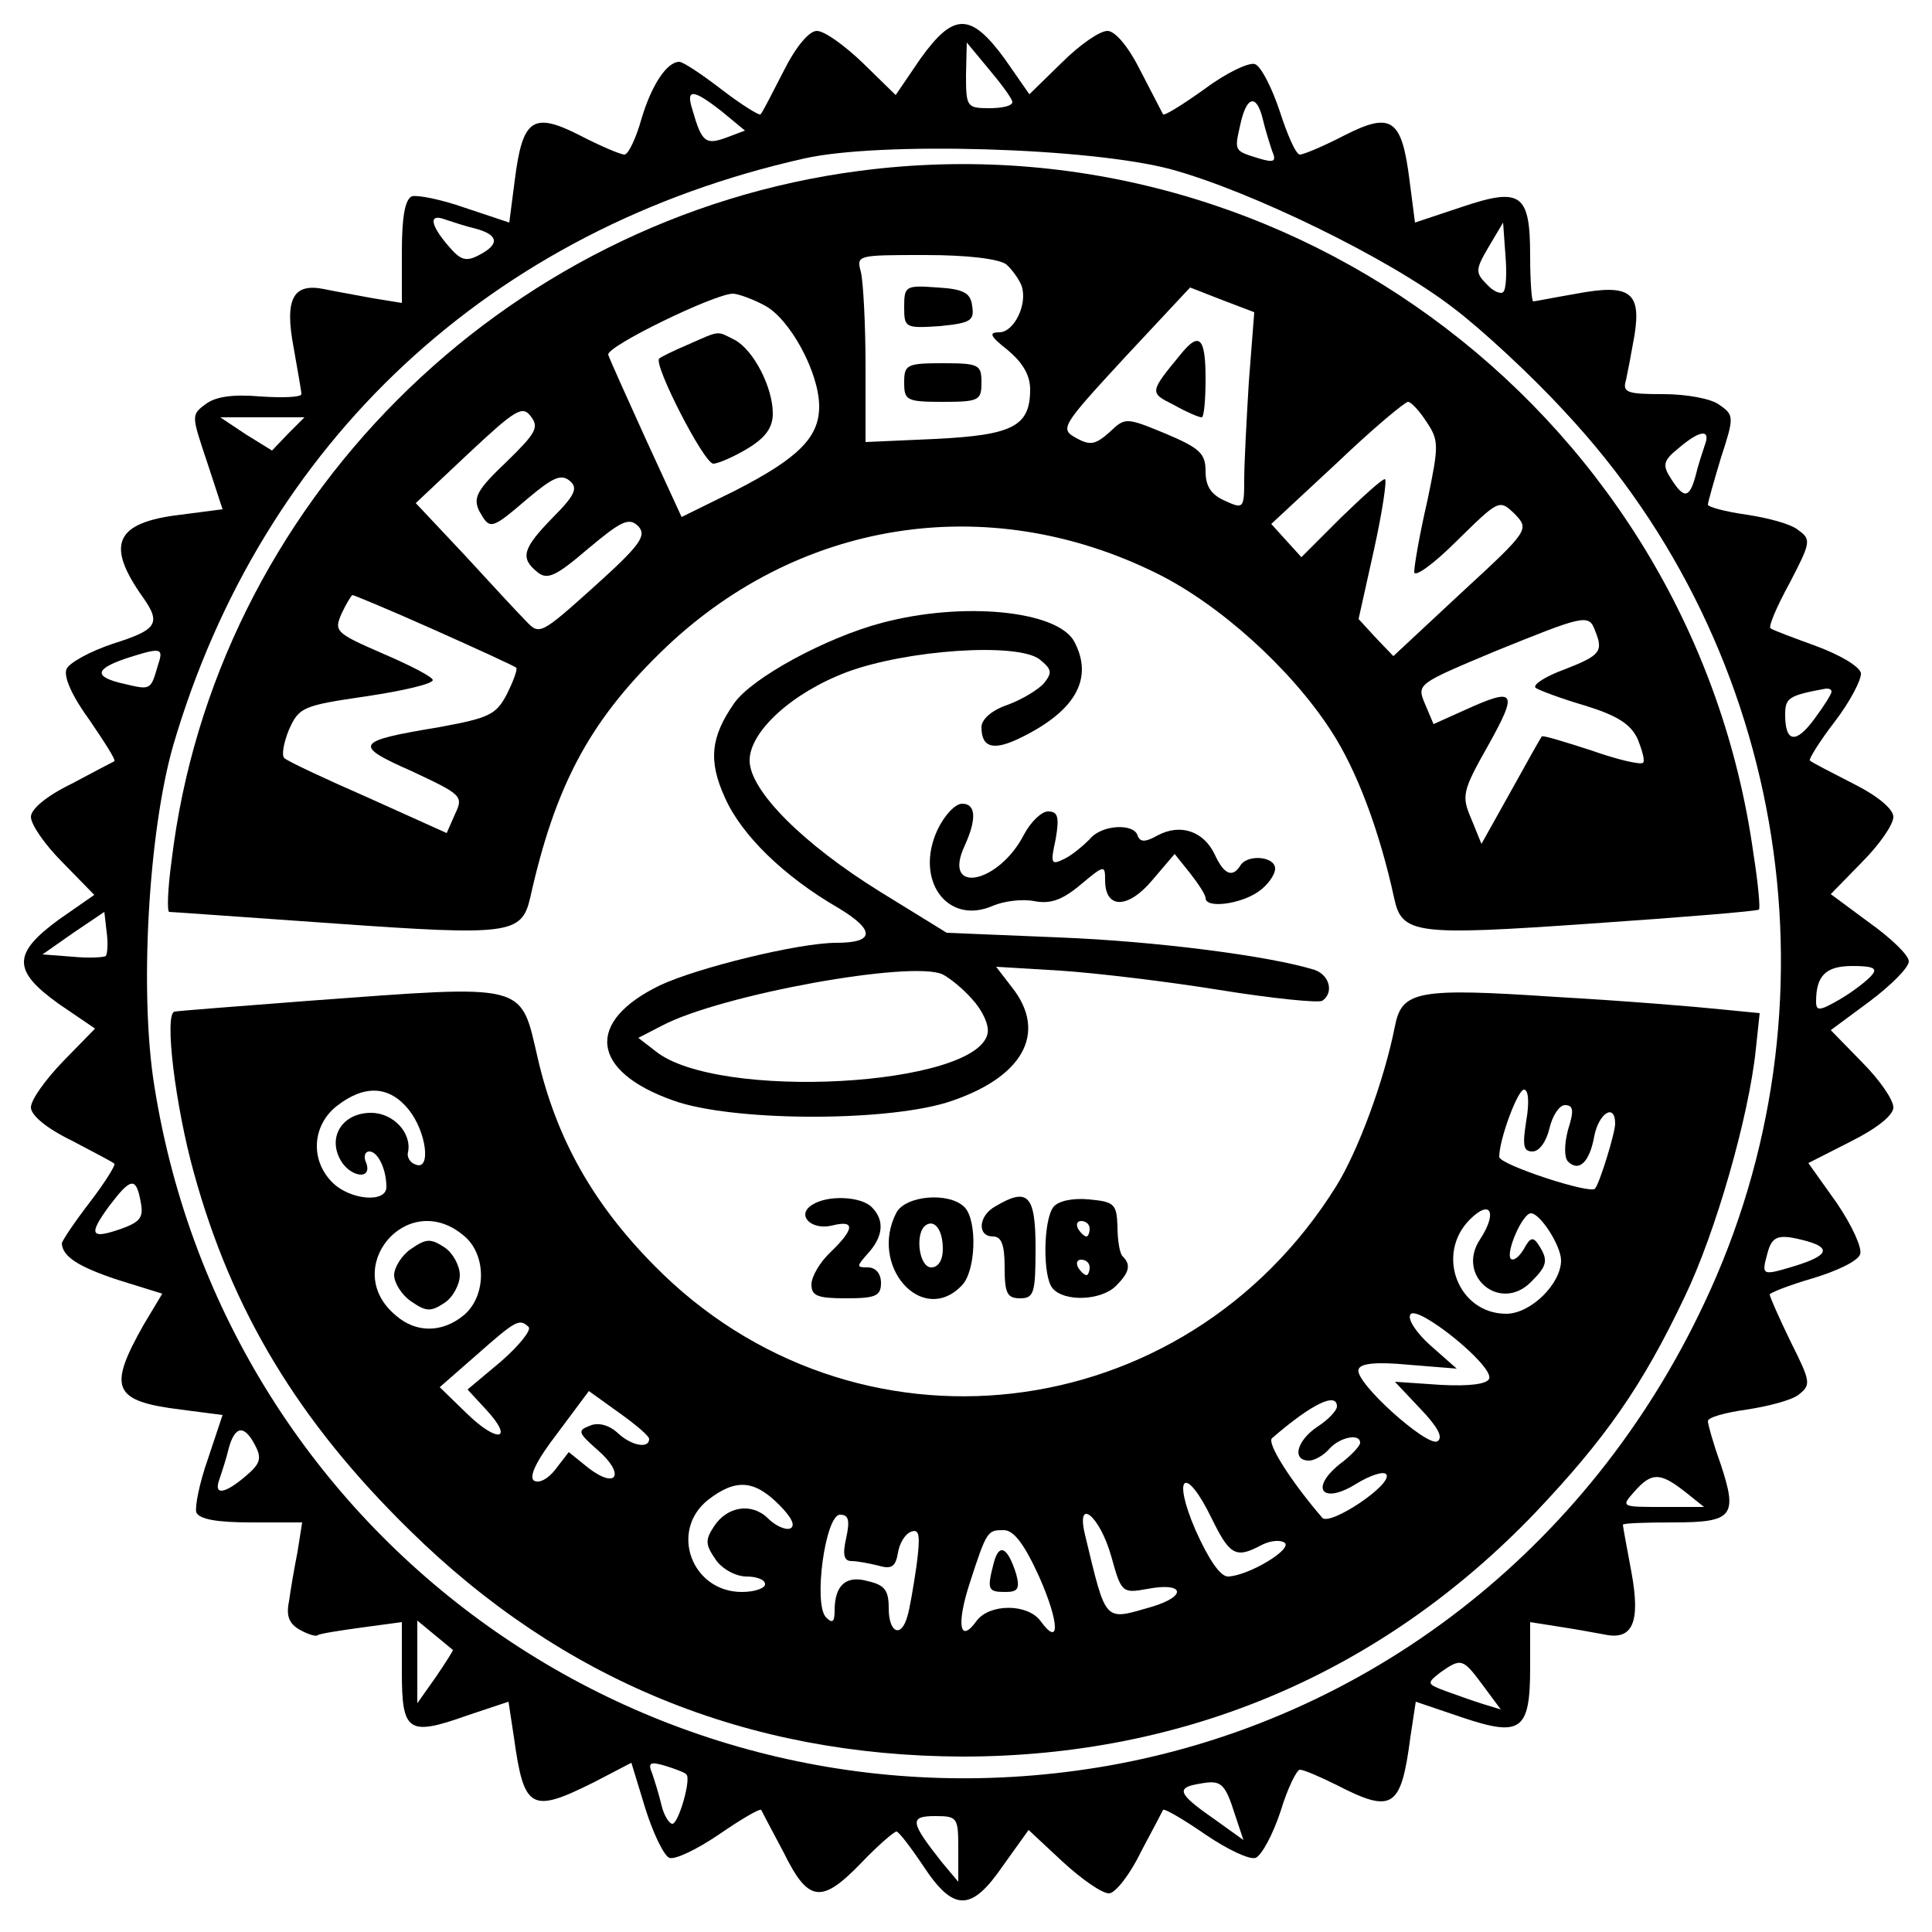 <?xml version="1.0" standalone="no"?>
<!DOCTYPE svg PUBLIC "-//W3C//DTD SVG 20010904//EN"
 "http://www.w3.org/TR/2001/REC-SVG-20010904/DTD/svg10.dtd">
<svg version="1.0" xmlns="http://www.w3.org/2000/svg"
 width="250pt" height="250pt" viewBox="0 0 250 250"
 preserveAspectRatio="xMidYMid meet">
<g transform="translate(0,250) scale(0.1,-0.1)"
fill="#000000" stroke="none">
<path d="M1191 2424 l-32 -47 -43 42 c-23 22 -49 41 -59 41 -10 0 -27 -20 -43
-52 -15 -29 -28 -55 -30 -56 -1 -2 -24 12 -50 32 -26 20 -50 36 -55 36 -16 0
-36 -30 -49 -74 -7 -25 -17 -46 -22 -46 -5 0 -31 11 -58 25 -61 31 -74 21 -84
-59 l-7 -54 -57 19 c-31 11 -62 17 -69 15 -9 -4 -13 -27 -13 -72 l0 -66 -37 6
c-21 4 -50 9 -64 12 -40 8 -51 -13 -39 -76 5 -29 10 -56 10 -60 0 -4 -24 -5
-53 -3 -35 3 -58 0 -71 -10 -19 -14 -18 -15 2 -75 l20 -61 -54 -7 c-85 -10
-98 -38 -49 -107 24 -34 18 -42 -39 -60 -30 -10 -57 -25 -60 -33 -4 -10 8 -36
30 -66 19 -28 34 -51 32 -53 -2 -1 -27 -14 -55 -29 -33 -16 -53 -33 -53 -43 0
-10 18 -36 41 -59 l41 -42 -46 -32 c-60 -44 -60 -66 0 -109 l47 -32 -42 -43
c-22 -23 -41 -49 -41 -59 0 -10 20 -27 53 -43 28 -15 54 -28 55 -30 2 -1 -12
-24 -32 -50 -20 -26 -36 -50 -36 -53 1 -17 21 -30 72 -47 l58 -18 -24 -40
c-47 -83 -40 -99 48 -110 l54 -7 -19 -57 c-11 -31 -17 -62 -15 -69 4 -9 27
-13 71 -13 l66 0 -6 -38 c-4 -20 -9 -49 -11 -64 -4 -19 0 -29 14 -37 11 -6 21
-9 23 -7 2 2 28 6 57 10 l52 7 0 -65 c0 -77 8 -83 84 -56 l54 18 7 -46 c13
-94 22 -99 104 -58 l48 25 18 -59 c10 -32 24 -61 31 -64 7 -3 36 11 64 30 29
20 53 34 55 32 1 -2 14 -27 29 -55 32 -65 49 -67 101 -13 21 22 42 40 45 40 3
0 19 -21 35 -45 39 -59 62 -59 103 1 l33 46 44 -41 c25 -23 51 -41 60 -41 8 0
27 24 41 53 15 28 28 53 29 55 2 2 26 -12 55 -32 28 -19 57 -33 65 -30 8 4 22
30 32 60 9 30 21 54 25 54 5 0 26 -9 48 -20 72 -37 83 -30 95 62 l7 46 59 -20
c77 -26 89 -18 89 64 l0 59 38 -6 c20 -3 47 -8 58 -10 37 -8 47 16 35 81 -6
32 -11 59 -11 61 0 2 29 3 65 3 78 0 84 8 61 77 -9 25 -16 50 -16 54 0 5 22
11 50 15 27 4 58 12 67 19 17 13 16 17 -10 69 -15 31 -27 58 -27 61 0 2 25 12
56 21 30 9 58 22 61 31 3 8 -11 38 -30 66 l-37 52 55 28 c34 17 55 34 55 44 0
10 -18 36 -41 59 l-40 41 50 37 c28 21 51 44 51 52 0 8 -23 30 -51 50 l-50 37
40 41 c23 23 41 49 41 59 0 10 -20 27 -52 43 -29 15 -55 28 -56 30 -2 1 12 24
32 50 20 26 35 55 34 63 -2 9 -28 24 -58 35 -30 11 -57 21 -59 23 -3 2 8 28
25 59 27 52 28 56 11 68 -9 8 -40 16 -67 20 -28 4 -50 10 -50 13 0 3 8 31 17
61 17 52 17 55 -2 68 -10 8 -42 14 -73 14 -46 0 -53 2 -48 18 2 9 7 35 11 58
9 56 -6 67 -75 54 -29 -5 -54 -10 -56 -10 -2 0 -4 26 -4 59 0 81 -12 89 -89
63 l-60 -20 -7 54 c-10 80 -23 90 -84 59 -27 -14 -53 -25 -58 -25 -5 0 -16 25
-26 56 -10 30 -24 58 -32 61 -7 3 -37 -11 -65 -32 -28 -20 -52 -35 -54 -33 -1
2 -14 27 -29 56 -16 32 -33 52 -43 52 -10 0 -36 -18 -59 -41 l-42 -41 -32 46
c-44 60 -66 60 -109 0z m119 -56 c0 -5 -13 -8 -30 -8 -29 0 -30 2 -30 43 l1
42 29 -35 c16 -19 30 -38 30 -42z m-375 -13 l29 -24 -24 -9 c-27 -10 -32 -6
-44 36 -9 28 1 27 39 -3z m699 -9 c3 -13 9 -32 12 -41 6 -14 3 -16 -17 -10
-32 10 -32 9 -24 44 8 37 21 40 29 7z m-119 -65 c103 -28 282 -115 365 -179
36 -27 102 -88 145 -135 290 -310 362 -770 180 -1154 -150 -319 -436 -539
-772 -598 -587 -102 -1139 291 -1233 878 -20 121 -8 330 24 442 115 393 411
669 817 760 98 22 369 14 474 -14z m-899 -77 c29 -8 31 -20 4 -34 -17 -9 -24
-7 -40 12 -24 28 -25 42 -4 34 9 -3 27 -9 40 -12z m1329 -82 c-3 -3 -13 1 -21
10 -15 15 -15 19 2 48 l19 32 3 -42 c2 -23 1 -45 -3 -48z m-1572 -183 l-21
-22 -34 21 -33 22 55 0 54 0 -21 -21z m1833 -15 c-3 -9 -9 -27 -12 -40 -8 -29
-15 -30 -32 -3 -11 17 -10 23 10 39 28 24 42 25 34 4z m-2002 -286 c-9 -31 -9
-31 -43 -23 -40 9 -39 19 2 33 47 15 49 14 41 -10z m2166 -33 c0 -3 -10 -19
-22 -35 -24 -33 -38 -31 -38 5 0 22 4 25 53 34 4 0 7 -1 7 -4z m-2233 -342
c-3 -2 -22 -3 -43 -1 l-39 3 40 28 40 27 3 -26 c2 -14 1 -28 -1 -31z m2285
-25 c-6 -7 -24 -21 -41 -31 -26 -15 -31 -16 -31 -3 0 34 13 46 47 46 27 0 33
-3 25 -12z m-2240 -293 c4 -20 0 -26 -25 -35 -40 -14 -43 -8 -16 29 28 37 35
39 41 6z m2156 -51 c32 -9 27 -19 -15 -32 -43 -13 -44 -13 -36 16 6 23 14 26
51 16z m-2008 -264 c9 -17 7 -24 -12 -40 -28 -24 -42 -25 -34 -4 3 9 9 27 12
40 8 29 20 31 34 4z m1850 -60 l25 -20 -54 0 c-53 0 -54 0 -36 20 22 25 33 25
65 0z m-1594 -205 c1 0 -9 -16 -22 -35 l-24 -34 0 53 0 54 23 -19 c12 -10 23
-19 23 -19z m1333 -46 l23 -31 -23 7 c-13 4 -35 12 -49 17 -24 9 -24 10 -6 24
27 19 29 18 55 -17z m-1031 -115 c7 -5 -10 -64 -18 -64 -4 0 -11 11 -14 24 -3
13 -9 32 -12 41 -6 14 -3 16 17 10 13 -4 26 -9 27 -11z m710 -52 l11 -33 -39
28 c-46 32 -49 40 -17 45 27 5 32 1 45 -40z m-358 -44 l0 -43 -21 25 c-41 52
-43 60 -9 60 29 0 30 -2 30 -42z"/>
<path d="M1113 2279 c-464 -60 -836 -433 -891 -893 -5 -36 -6 -66 -3 -66 3 0
100 -7 214 -15 226 -16 242 -14 253 33 32 144 76 227 168 317 175 172 423 212
643 103 81 -40 173 -123 225 -203 34 -52 63 -130 82 -217 10 -47 27 -49 256
-33 117 8 214 16 216 18 2 1 -1 34 -7 72 -78 561 -596 957 -1156 884z m189
-121 c8 -7 17 -20 20 -28 8 -24 -10 -60 -29 -60 -14 0 -12 -5 11 -23 19 -16
29 -32 29 -51 0 -48 -23 -59 -123 -64 l-90 -4 0 98 c0 55 -3 109 -6 122 -6 22
-5 22 83 22 56 0 95 -5 105 -12z m314 -152 c-3 -49 -6 -106 -6 -127 0 -37 -1
-38 -25 -27 -18 8 -25 19 -25 38 0 23 -7 30 -52 49 -51 21 -52 21 -72 2 -18
-16 -25 -18 -43 -8 -22 12 -20 15 62 104 l85 91 41 -16 42 -16 -7 -90z m-627
99 c33 -17 71 -87 71 -131 0 -40 -27 -67 -109 -109 l-69 -34 -46 100 c-25 55
-47 104 -49 110 -2 11 136 78 161 79 7 0 26 -7 41 -15z m-334 -203 c-38 -36
-43 -46 -35 -63 14 -25 15 -25 63 16 32 27 43 32 54 23 11 -9 8 -18 -22 -48
-39 -40 -42 -52 -20 -70 13 -11 24 -6 66 30 43 36 53 41 65 29 11 -12 3 -24
-57 -78 -69 -62 -71 -63 -88 -45 -10 10 -46 49 -80 86 l-63 67 68 64 c61 57
70 63 81 48 11 -14 6 -22 -32 -59z m1191 52 c16 -24 16 -30 1 -102 -10 -43
-17 -84 -17 -92 0 -8 25 10 55 40 55 54 55 54 75 35 19 -20 19 -21 -69 -102
l-88 -82 -23 24 -22 24 20 90 c11 50 17 91 14 91 -4 0 -29 -23 -57 -50 l-51
-51 -20 22 -19 21 85 79 c46 44 88 79 92 79 4 0 15 -12 24 -26z m-1284 -269
c56 -25 104 -47 106 -49 2 -2 -4 -18 -12 -34 -14 -27 -23 -31 -88 -43 -109
-18 -112 -23 -35 -57 64 -30 67 -32 56 -55 l-11 -25 -102 46 c-55 24 -104 47
-108 51 -4 3 -1 20 6 37 13 29 18 31 100 43 47 7 86 16 86 21 0 4 -29 19 -64
34 -62 27 -64 29 -54 52 6 13 13 24 14 24 2 0 50 -20 106 -45z m1502 -1 c11
-27 7 -32 -39 -50 -25 -9 -42 -20 -38 -24 4 -3 33 -14 64 -23 42 -13 59 -24
68 -43 6 -15 10 -29 7 -31 -3 -3 -33 4 -67 16 -34 11 -63 20 -64 18 -1 -1 -19
-33 -40 -71 l-38 -68 -13 32 c-13 30 -12 36 22 96 39 70 35 75 -31 45 l-40
-18 -11 26 c-11 26 -10 26 90 68 116 47 122 49 130 27z"/>
<path d="M1170 2103 c0 -27 1 -28 46 -25 40 4 45 7 42 26 -2 17 -11 22 -45 24
-41 3 -43 2 -43 -25z"/>
<path d="M1170 2005 c0 -23 3 -25 50 -25 47 0 50 2 50 25 0 23 -3 25 -50 25
-47 0 -50 -2 -50 -25z"/>
<path d="M1529 2043 c-42 -51 -42 -51 -10 -67 16 -9 32 -16 36 -16 3 0 5 23 5
50 0 53 -8 61 -31 33z"/>
<path d="M890 2054 c-19 -8 -35 -16 -37 -18 -8 -7 58 -136 70 -136 6 0 27 9
45 20 23 14 32 27 32 45 0 34 -25 82 -49 95 -24 12 -18 13 -61 -6z"/>
<path d="M1141 1694 c-72 -19 -168 -71 -191 -104 -30 -43 -34 -74 -12 -122 21
-48 76 -102 147 -143 48 -29 47 -45 -3 -45 -48 0 -179 -32 -228 -55 -97 -47
-90 -111 17 -149 75 -27 269 -28 353 -3 99 31 133 90 85 150 l-20 26 83 -5
c46 -3 138 -14 206 -25 68 -11 128 -17 133 -14 15 10 10 33 -10 40 -58 18
-204 37 -331 42 l-145 6 -86 53 c-100 62 -169 131 -169 170 0 37 54 87 125
114 77 29 220 39 250 17 16 -13 17 -17 6 -31 -7 -8 -28 -21 -47 -28 -21 -7
-34 -19 -34 -29 0 -27 16 -31 52 -13 71 35 93 77 68 124 -22 40 -144 52 -249
24z m117 -487 c13 -14 22 -33 20 -44 -13 -69 -350 -88 -430 -23 l-22 17 31 16
c76 40 324 85 363 66 8 -4 26 -18 38 -32z"/>
<path d="M1213 1426 c-30 -65 13 -124 72 -98 14 6 38 9 53 6 21 -4 36 1 60 21
31 26 32 26 32 6 0 -38 30 -37 61 0 l29 34 20 -25 c11 -14 20 -28 20 -32 0
-14 45 -8 68 8 12 8 22 22 22 30 0 16 -36 19 -45 4 -10 -16 -21 -12 -33 14
-14 30 -44 41 -74 25 -16 -9 -23 -9 -26 0 -5 16 -47 14 -62 -5 -8 -8 -22 -20
-32 -25 -18 -9 -19 -7 -12 25 5 29 3 36 -10 36 -8 0 -22 -13 -31 -30 -33 -64
-106 -78 -77 -15 16 35 15 55 -3 55 -9 0 -23 -15 -32 -34z"/>
<path d="M400 1205 c-91 -7 -169 -13 -174 -14 -14 -2 1 -123 25 -209 49 -178
135 -321 279 -462 197 -194 436 -292 715 -293 288 0 543 108 742 316 90 95
138 163 193 279 40 83 83 233 92 320 l5 47 -51 5 c-28 3 -124 11 -213 16 -179
12 -199 8 -208 -38 -14 -71 -48 -162 -76 -207 -197 -316 -625 -365 -883 -102
-79 80 -126 164 -150 267 -23 99 -11 96 -296 75z m129 -141 c23 -29 29 -79 9
-71 -7 2 -12 10 -10 16 5 25 -19 51 -48 51 -36 0 -56 -30 -40 -60 12 -23 42
-28 34 -5 -4 8 -2 15 4 15 11 0 22 -23 22 -46 0 -21 -47 -17 -70 6 -29 29 -26
74 6 99 36 28 68 26 93 -5z m1446 -14 c-5 -32 -4 -40 8 -40 9 0 18 13 22 30 4
17 13 30 20 30 11 0 12 -7 4 -32 -5 -19 -5 -36 0 -41 14 -14 28 -1 34 33 6 30
27 43 27 16 0 -12 -20 -77 -26 -84 -5 -8 -124 31 -124 41 0 23 24 87 32 87 6
0 7 -17 3 -40z m-60 -154 c-31 -47 26 -95 66 -55 21 21 23 28 10 48 -7 11 -11
10 -19 -5 -6 -10 -13 -16 -17 -13 -7 8 15 59 26 59 12 0 39 -42 39 -61 0 -30
-39 -69 -71 -69 -62 0 -92 77 -47 122 27 27 36 9 13 -26z m-1316 6 c31 -24 31
-79 1 -104 -28 -23 -62 -23 -88 0 -72 60 14 164 87 104z m1328 -186 c-3 -7
-25 -10 -63 -8 l-59 4 33 -35 c22 -23 30 -37 22 -42 -13 -8 -108 77 -102 93 2
8 24 10 65 6 l62 -5 -34 30 c-18 16 -30 34 -26 40 8 14 108 -66 102 -83z
m-1243 67 c4 -4 -12 -24 -36 -45 l-43 -36 24 -26 c37 -40 15 -44 -25 -5 l-35
34 48 42 c51 45 55 47 67 36z m156 -145 c0 -13 -23 -9 -41 8 -11 10 -25 14
-36 9 -16 -6 -15 -9 10 -31 36 -31 26 -52 -11 -24 l-26 21 -17 -22 c-9 -12
-21 -19 -28 -15 -7 5 3 26 30 61 l41 55 39 -28 c21 -15 39 -30 39 -34z m890
42 c0 -5 -11 -17 -25 -26 -27 -18 -34 -44 -11 -44 7 0 19 7 26 15 13 15 40 21
40 8 0 -4 -12 -17 -27 -28 -39 -32 -21 -52 22 -25 18 11 36 17 39 12 8 -13
-73 -67 -83 -56 -42 49 -72 97 -65 103 52 45 84 60 84 41z m-722 -127 c17 -17
22 -28 14 -31 -6 -2 -19 4 -28 13 -21 21 -53 16 -70 -10 -12 -18 -11 -24 2
-43 8 -12 26 -22 40 -22 13 0 24 -4 24 -10 0 -5 -13 -10 -30 -10 -65 0 -94 79
-44 119 36 28 60 26 92 -6z m560 -18 c23 -47 31 -52 63 -35 11 6 24 8 31 4 12
-8 -46 -43 -73 -44 -10 0 -25 22 -42 60 -31 72 -13 85 21 15z m-473 -25 c-5
-22 -3 -30 7 -30 7 0 23 -3 35 -6 17 -5 22 -1 25 17 2 12 9 24 17 27 11 4 12
-5 7 -44 -4 -27 -9 -57 -12 -66 -8 -28 -24 -21 -24 11 0 23 -5 30 -27 35 -28
8 -43 -5 -43 -38 0 -15 -3 -17 -11 -9 -17 17 -1 133 18 133 11 0 13 -7 8 -30z
m343 -24 c13 -47 14 -48 47 -42 47 9 52 -9 6 -23 -63 -18 -59 -23 -87 93 -12
50 19 25 34 -28z m-93 -27 c26 -59 27 -92 1 -56 -17 22 -65 22 -82 0 -22 -31
-27 -6 -9 49 22 68 23 68 44 68 13 0 27 -19 46 -61z"/>
<path d="M532 884 c-12 -8 -22 -24 -22 -34 0 -10 10 -26 22 -34 19 -13 25 -14
43 -2 11 7 20 24 20 36 0 12 -9 29 -20 36 -18 12 -24 11 -43 -2z"/>
<path d="M1286 478 c-9 -35 -8 -38 15 -38 16 0 19 4 14 23 -11 35 -22 41 -29
15z"/>
<path d="M1051 941 c-21 -13 -2 -33 25 -27 31 8 30 -4 -1 -34 -14 -13 -25 -32
-25 -42 0 -15 8 -18 45 -18 38 0 45 3 45 20 0 12 -7 20 -17 20 -15 0 -15 1 0
18 20 22 22 43 5 60 -14 14 -57 16 -77 3z"/>
<path d="M1160 931 c-36 -69 33 -147 84 -95 19 18 21 85 4 102 -20 20 -76 15
-88 -7z m60 -47 c0 -15 -6 -24 -15 -24 -15 0 -21 40 -9 53 12 11 24 -3 24 -29z"/>
<path d="M1288 939 c-22 -12 -24 -39 -3 -39 11 0 15 -11 15 -40 0 -33 3 -40
20 -40 18 0 20 7 20 65 0 69 -10 79 -52 54z"/>
<path d="M1363 938 c-13 -17 -14 -90 -1 -105 15 -18 63 -16 82 3 17 17 20 27
9 38 -4 3 -7 21 -7 39 -1 29 -4 32 -37 35 -21 2 -40 -2 -46 -10z m47 -28 c0
-5 -2 -10 -4 -10 -3 0 -8 5 -11 10 -3 6 -1 10 4 10 6 0 11 -4 11 -10z m0 -50
c0 -5 -2 -10 -4 -10 -3 0 -8 5 -11 10 -3 6 -1 10 4 10 6 0 11 -4 11 -10z"/>
</g>
</svg>
